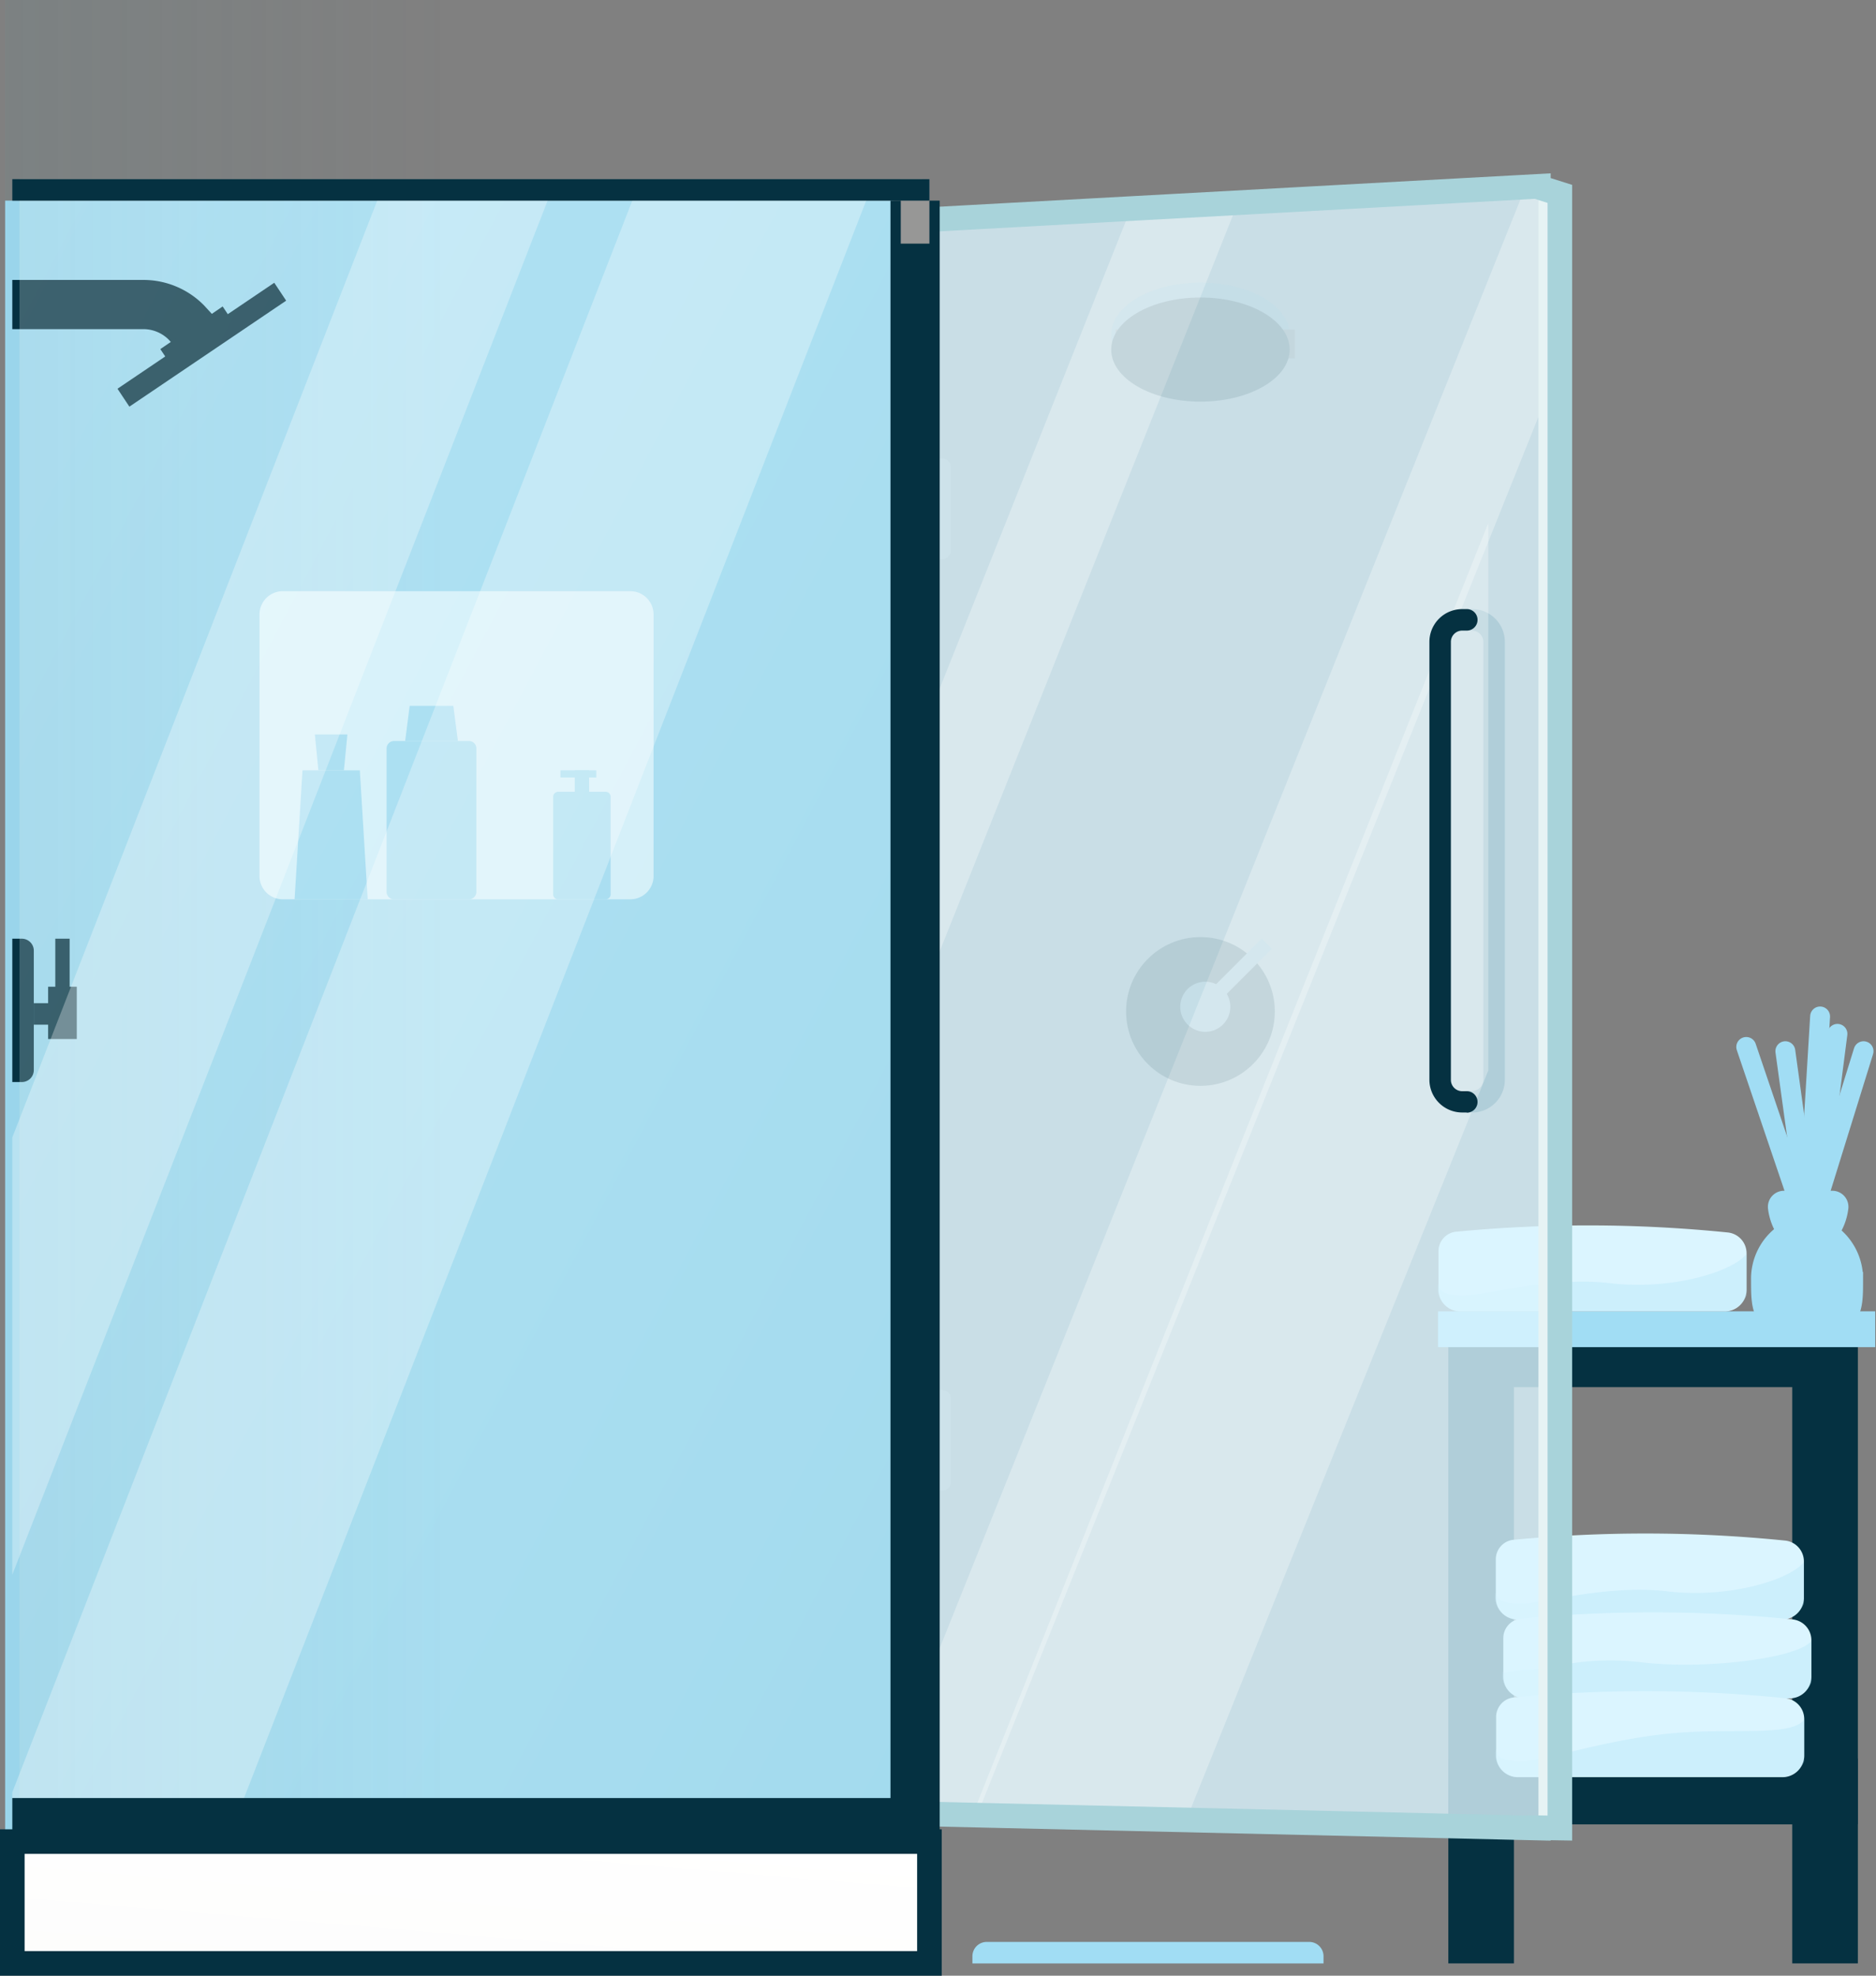 <svg xmlns="http://www.w3.org/2000/svg" xmlns:xlink="http://www.w3.org/1999/xlink" width="114.375" height="120.442" viewBox="0 0 114.375 120.442"><rect x="0" y="0" width="114.375" height="120.442" fill="#808080" stroke="none"/><defs><linearGradient id="a" y1="0.42" x2="1" y2="0.42" gradientUnits="objectBoundingBox"><stop offset="0" stop-color="#58929b"/><stop offset="1" stop-color="#58929b" stop-opacity="0"/></linearGradient><linearGradient id="b" x1="3.333" y1="-0.057" x2="-5.021" y2="0.991" gradientUnits="objectBoundingBox"><stop offset="0" stop-color="#e2f0f2"/><stop offset="1" stop-color="#edf7f7"/></linearGradient><linearGradient id="c" x1="0.004" y1="0.028" x2="1.001" y2="0.977" gradientUnits="objectBoundingBox"><stop offset="0" stop-color="#e4f3f5"/><stop offset="1" stop-color="#a8d2da"/></linearGradient><linearGradient id="d" y1="1.5" x2="0.938" gradientUnits="objectBoundingBox"><stop offset="0" stop-color="#fcfcfb"/><stop offset="1" stop-color="#fff"/></linearGradient></defs><g transform="translate(0.313)"><path d="M224.9,183.085H200V185.2h24.9Z" transform="translate(-112.633 -103.107)" fill="#8bc5ce"/><path d="M206,189h20.968v26.647H206Z" transform="translate(-116.012 -106.438)" fill="none" stroke="#053141" stroke-width="4"/><path d="M226.968,260.484V250H206v10.484" transform="translate(-116.012 -140.792)" fill="none" stroke="#053141" stroke-width="4"/><path d="M249.753,167.848a.48.48,0,0,0-.495-.529h-2.915a.48.48,0,0,0-.495.529,3.376,3.376,0,0,0,.526,1.448,3.453,3.453,0,0,0-1.555,2.972c0,1.855,0,3,2.914,3s2.914-1.144,2.914-3a3.476,3.476,0,0,0-1.461-2.912A3.34,3.34,0,0,0,249.753,167.848Z" transform="translate(-137.874 -94.228)" fill="#a1ddf4" stroke="#a1ddf4" stroke-width="1" fill-rule="evenodd"/><path d="M226.647,183H200v2.184h26.647Z" transform="translate(-112.633 -103.059)" fill="#a1ddf4"/><path d="M200.047,172.593a1.2,1.2,0,0,1,1.013-1.2,84.643,84.643,0,0,1,16.637.042,1.277,1.277,0,0,1,1.134,1.271v2.229a1.326,1.326,0,0,1-1.342,1.31h-16.1a1.326,1.326,0,0,1-1.342-1.31Z" transform="translate(-112.66 -96.301)" fill="#dbf5ff"/><path d="M200.021,176.782c0,.4.218.751,1.529.751s5.242-1.188,8.955-.751,7.426-.69,8.3-1.782v2.533a1.563,1.563,0,0,1-1.342.961h-16.1A1.366,1.366,0,0,1,200.021,176.782Z" transform="translate(-112.633 -98.554)" fill="#a1ddf4" opacity="0.25"/><path d="M243,146.1l5.3,15.628" transform="translate(-136.849 -82.276)" fill="#a1ddf4" stroke="#a1ddf4" stroke-linecap="round" stroke-width="1.213"/><path d="M253.226,146.7l-4.768,15.363" transform="translate(-139.923 -82.618)" fill="#a1ddf4" stroke="#a1ddf4" stroke-linecap="round" stroke-width="1.213"/><path d="M253,144.277,250.883,160.7" transform="translate(-141.289 -81.252)" fill="#a1ddf4" stroke="#a1ddf4" stroke-linecap="round" stroke-width="1.213"/><path d="M251.943,141.851l-1.06,17.483" transform="translate(-141.289 -79.886)" fill="#a1ddf4" stroke="#a1ddf4" stroke-linecap="round" stroke-width="1.213"/><path d="M248.458,146.7l2.119,15.363" transform="translate(-139.923 -82.618)" fill="#a1ddf4" stroke="#a1ddf4" stroke-linecap="round" stroke-width="1.213"/><path d="M208.047,215.593a1.2,1.2,0,0,1,1.013-1.2,84.644,84.644,0,0,1,16.637.042,1.277,1.277,0,0,1,1.134,1.271v2.229a1.326,1.326,0,0,1-1.342,1.311h-16.1a1.326,1.326,0,0,1-1.342-1.311Z" transform="translate(-117.165 -120.518)" fill="#dbf5ff"/><path d="M208.021,219.782c0,.4.218.751,1.529.751s5.242-1.188,8.955-.751,7.426-.69,8.3-1.782v2.533a1.563,1.563,0,0,1-1.342.961h-16.1A1.366,1.366,0,0,1,208.021,219.782Z" transform="translate(-117.139 -122.77)" fill="#a1ddf4" opacity="0.25"/><path d="M209.094,226.593a1.2,1.2,0,0,1,1.013-1.2,84.643,84.643,0,0,1,16.637.042,1.277,1.277,0,0,1,1.134,1.271v2.229a1.326,1.326,0,0,1-1.342,1.311h-16.1a1.326,1.326,0,0,1-1.342-1.311Z" transform="translate(-117.755 -126.712)" fill="#dbf5ff"/><path d="M209.067,230.782c0,.4.031,0,1.342,0s3.443-.909,7.156-.472,9.412-.218,10.286-1.31v2.533a1.563,1.563,0,0,1-1.342.961h-16.1A1.366,1.366,0,0,1,209.067,230.782Z" transform="translate(-117.728 -128.965)" fill="#a1ddf4" opacity="0.25"/><path d="M208.094,237.593a1.2,1.2,0,0,1,1.013-1.2,84.642,84.642,0,0,1,16.637.042,1.277,1.277,0,0,1,1.134,1.271v2.229a1.326,1.326,0,0,1-1.342,1.311h-16.1a1.326,1.326,0,0,1-1.342-1.311Z" transform="translate(-117.192 -132.907)" fill="#dbf5ff"/><path d="M208.067,241.782c0,.4.218.751,1.529.751s4.785-1.223,8.716-1.66,7.665.218,8.539-.874v2.533a1.563,1.563,0,0,1-1.342.961h-16.1A1.366,1.366,0,0,1,208.067,241.782Z" transform="translate(-117.165 -135.16)" fill="#a1ddf4" opacity="0.25"/><path d="M1,11H54.98a1.062,1.062,0,0,1,1.062,1.062V118.024H1Z" transform="translate(-1 1.231)" fill="#a1ddf4"/><path d="M1,0H28.084V119.692H1Z" transform="translate(-1)" opacity="0.1" fill="url(#a)"/><path d="M1,42.5H8.977A3.687,3.687,0,0,1,11.6,43.583l1.415,1.538" transform="translate(-0.563 -23.935)" fill="none" stroke="#053141" stroke-miterlimit="10" stroke-width="3"/><g transform="translate(0.437 17.237)"><path d="M1.581,139.737H1V131h.581a.729.729,0,0,1,.73.73v7.278a.729.729,0,0,1-.73.73Z" transform="translate(-1 -91.012)" fill="#053141"/><path d="M4,141.31H5.311V140H4Z" transform="translate(-2.689 -96.081)" fill="#053141"/><path d="M6,140.889H7.747V137.7H6Z" transform="translate(-3.816 -94.785)" fill="#053141"/><path d="M7,134.058h.874V131H7Z" transform="translate(-4.379 -91.012)" fill="#053141"/><path d="M16.4,47.013l-.725-1.092,9.558-6.461.725,1.092Z" transform="translate(-9.262 -39.46)" fill="#053141"/><path d="M22.385,46.451l-.725-1.088,3.8-2.6.725,1.092Z" transform="translate(-12.635 -41.318)" fill="#053141"/><path d="M126.975,64H124.52a.52.52,0,0,0-.52.52V69.6a.52.52,0,0,0,.52.52h2.455a.52.52,0,0,0,.52-.52V64.52A.52.52,0,0,0,126.975,64Z" transform="translate(-70.269 -53.28)" fill="#979796"/><path d="M126.975,194H124.52a.52.52,0,0,0-.52.52V199.6a.52.52,0,0,0,.52.52h2.455a.52.52,0,0,0,.52-.52V194.52A.52.52,0,0,0,126.975,194Z" transform="translate(-70.269 -126.492)" fill="#979796"/><path d="M203.525,115.688h-.28a.655.655,0,1,1,0-1.311h.28a.691.691,0,0,0,.69-.69V86.992a.69.69,0,0,0-.69-.681h-.28a.655.655,0,1,1,0-1.311h.28a2,2,0,0,1,2,2V113.7a2,2,0,0,1-2,1.992Z" transform="translate(-114.529 -65.107)" fill="#053141"/></g><path d="M165,125.973l-38-.874V27.965l38-2.075Z" transform="translate(-70.819 -15.017)" fill="#dbf5ff" opacity="0.8"/><path d="M165,26h-.773L127,118.858v6.216l3.831.087L165,40.061Z" transform="translate(-71.522 -14.642)" fill="#fff" opacity="0.3"/><path d="M140.175,28.518,127,61.6V77.623L146.706,28.16Z" transform="translate(-71.522 -15.859)" fill="#fff" opacity="0.3"/><path d="M173.452,73,142,151.769l13.031.3,18.421-45.7Z" transform="translate(-83.027 -41.111)" fill="#fff" opacity="0.3"/><path d="M214,26l1.311.415v99.62L214,126.013Z" transform="translate(-120.518 -14.642)" fill="url(#b)"/><path d="M201.06,115.688h-.28a2,2,0,0,1-2-2V86.992a2,2,0,0,1,2-1.992h.28a.655.655,0,1,1,0,1.311h-.28a.69.69,0,0,0-.69.69V113.7a.69.69,0,0,0,.69.69h.28a.655.655,0,1,1,0,1.31Z" transform="translate(-111.946 -47.869)" fill="#053141"/><path d="M127,125.209l38,.874v-.022l1.31.022V26.462L165,26.048V26l-38,2.075Z" transform="translate(-71.522 -14.642)" fill="none" stroke="#a8d3da" stroke-miterlimit="10" stroke-width="1.5"/><path d="M58.106,82.5H36.92a1.42,1.42,0,0,0-1.42,1.42V99.864a1.42,1.42,0,0,0,1.42,1.42H58.106a1.42,1.42,0,0,0,1.42-1.42V83.92A1.42,1.42,0,0,0,58.106,82.5Z" transform="translate(-19.992 -46.461)" fill="#dbf5ff"/><g transform="translate(17.648 43.028)"><path d="M44.856,115.363H40.4l.481-7.863h3.495Z" transform="translate(-40.4 -103.568)" fill="#a1ddf4"/><path d="M45.213,102.5H43.23l.214,2.184H45Z" transform="translate(-41.994 -100.753)" fill="#a1ddf4"/><path d="M58.259,103.41H53.694a.454.454,0,0,0-.454.454v8.741a.454.454,0,0,0,.454.454h4.565a.454.454,0,0,0,.454-.454v-8.741A.454.454,0,0,0,58.259,103.41Z" transform="translate(-47.631 -101.265)" fill="#a1ddf4"/><path d="M79.7,117.053H76.793a.305.305,0,0,1-.115-.026.3.3,0,0,1-.1-.068.305.305,0,0,1-.063-.1.3.3,0,0,1-.02-.116V110.81a.3.3,0,0,1,.02-.116.305.305,0,0,1,.063-.1.3.3,0,0,1,.1-.068.305.305,0,0,1,.115-.026H79.7a.305.305,0,0,1,.115.026.3.3,0,0,1,.1.068.3.3,0,0,1,.082.216v5.932a.3.3,0,0,1-.082.216.3.3,0,0,1-.1.068A.305.305,0,0,1,79.7,117.053Z" transform="translate(-60.73 -105.258)" fill="#a1ddf4"/><path d="M58.76,98.5H56.1l-.275,2.145h3.215Z" transform="translate(-49.084 -98.5)" fill="#a1ddf4"/><path d="M80.374,107.5H79.5v1.747h.874Z" transform="translate(-62.42 -103.568)" fill="#a1ddf4"/><path d="M79.684,107.5H77.5v.437h2.184Z" transform="translate(-61.293 -103.568)" fill="#a1ddf4"/></g><path d="M56.041,26H1V126.035H56.041Z" transform="translate(-0.126 -15.079)" opacity="0.25" fill="url(#c)"/><path d="M23.589,26,1,83.981v26.66L33.977,26Z" transform="translate(-0.563 -14.642)" fill="#fff" opacity="0.3"/><path d="M53.4,26,14.433,126.035H1V123.9L39.14,26Z" transform="translate(-0.563 -14.642)" fill="#fff" opacity="0.3"/><path d="M1,255.5H56.915" transform="translate(-0.563 -143.889)" fill="none" stroke="#053141" stroke-miterlimit="10" stroke-width="4"/><path d="M127,28v99.6" transform="translate(-71.522 -15.769)" fill="none" stroke="#053141" stroke-miterlimit="10" stroke-width="3"/><path d="M126.747,245H125v4.368h1.747Z" transform="translate(-70.396 -137.976)" fill="#053141"/><path d="M126.747,25H125v3.931h1.747Z" transform="translate(-70.396 -14.079)" fill="#979796"/><path d="M56.915,25H1v1.31H56.915Z" transform="translate(-0.563 -14.079)" fill="#053141"/><path d="M56.915,257H1v7.426H56.915Z" transform="translate(-0.563 -144.734)" stroke="#053141" stroke-miterlimit="10" stroke-width="1.5" fill="url(#d)"/><path d="M135,271.874a.873.873,0,0,1,.874-.874h19.658a.873.873,0,0,1,.874.874v.437H135Z" transform="translate(-76.027 -152.618)" fill="#a1ddf4"/><g transform="translate(67.434 17.229)" opacity="0.1"><ellipse cx="5.441" cy="3.174" rx="5.441" ry="3.174" transform="translate(0 0)" fill="#a1ddf4"/><path d="M155,46h10.921v1.747H155Z" transform="translate(-154.725 -43.134)" fill="#989797"/><ellipse cx="5.441" cy="3.174" rx="5.441" ry="3.174" transform="translate(0 0.907)" fill="#053141"/><circle cx="4.534" cy="4.534" r="4.534" transform="translate(0.907 39.897)" fill="#053141"/><path d="M169.585,131.61l-.618-.618-2.776,2.776a1.527,1.527,0,1,0,.647.589Z" transform="translate(-159.793 -90.999)" fill="#a1ddf4" fill-rule="evenodd"/></g></g></svg>